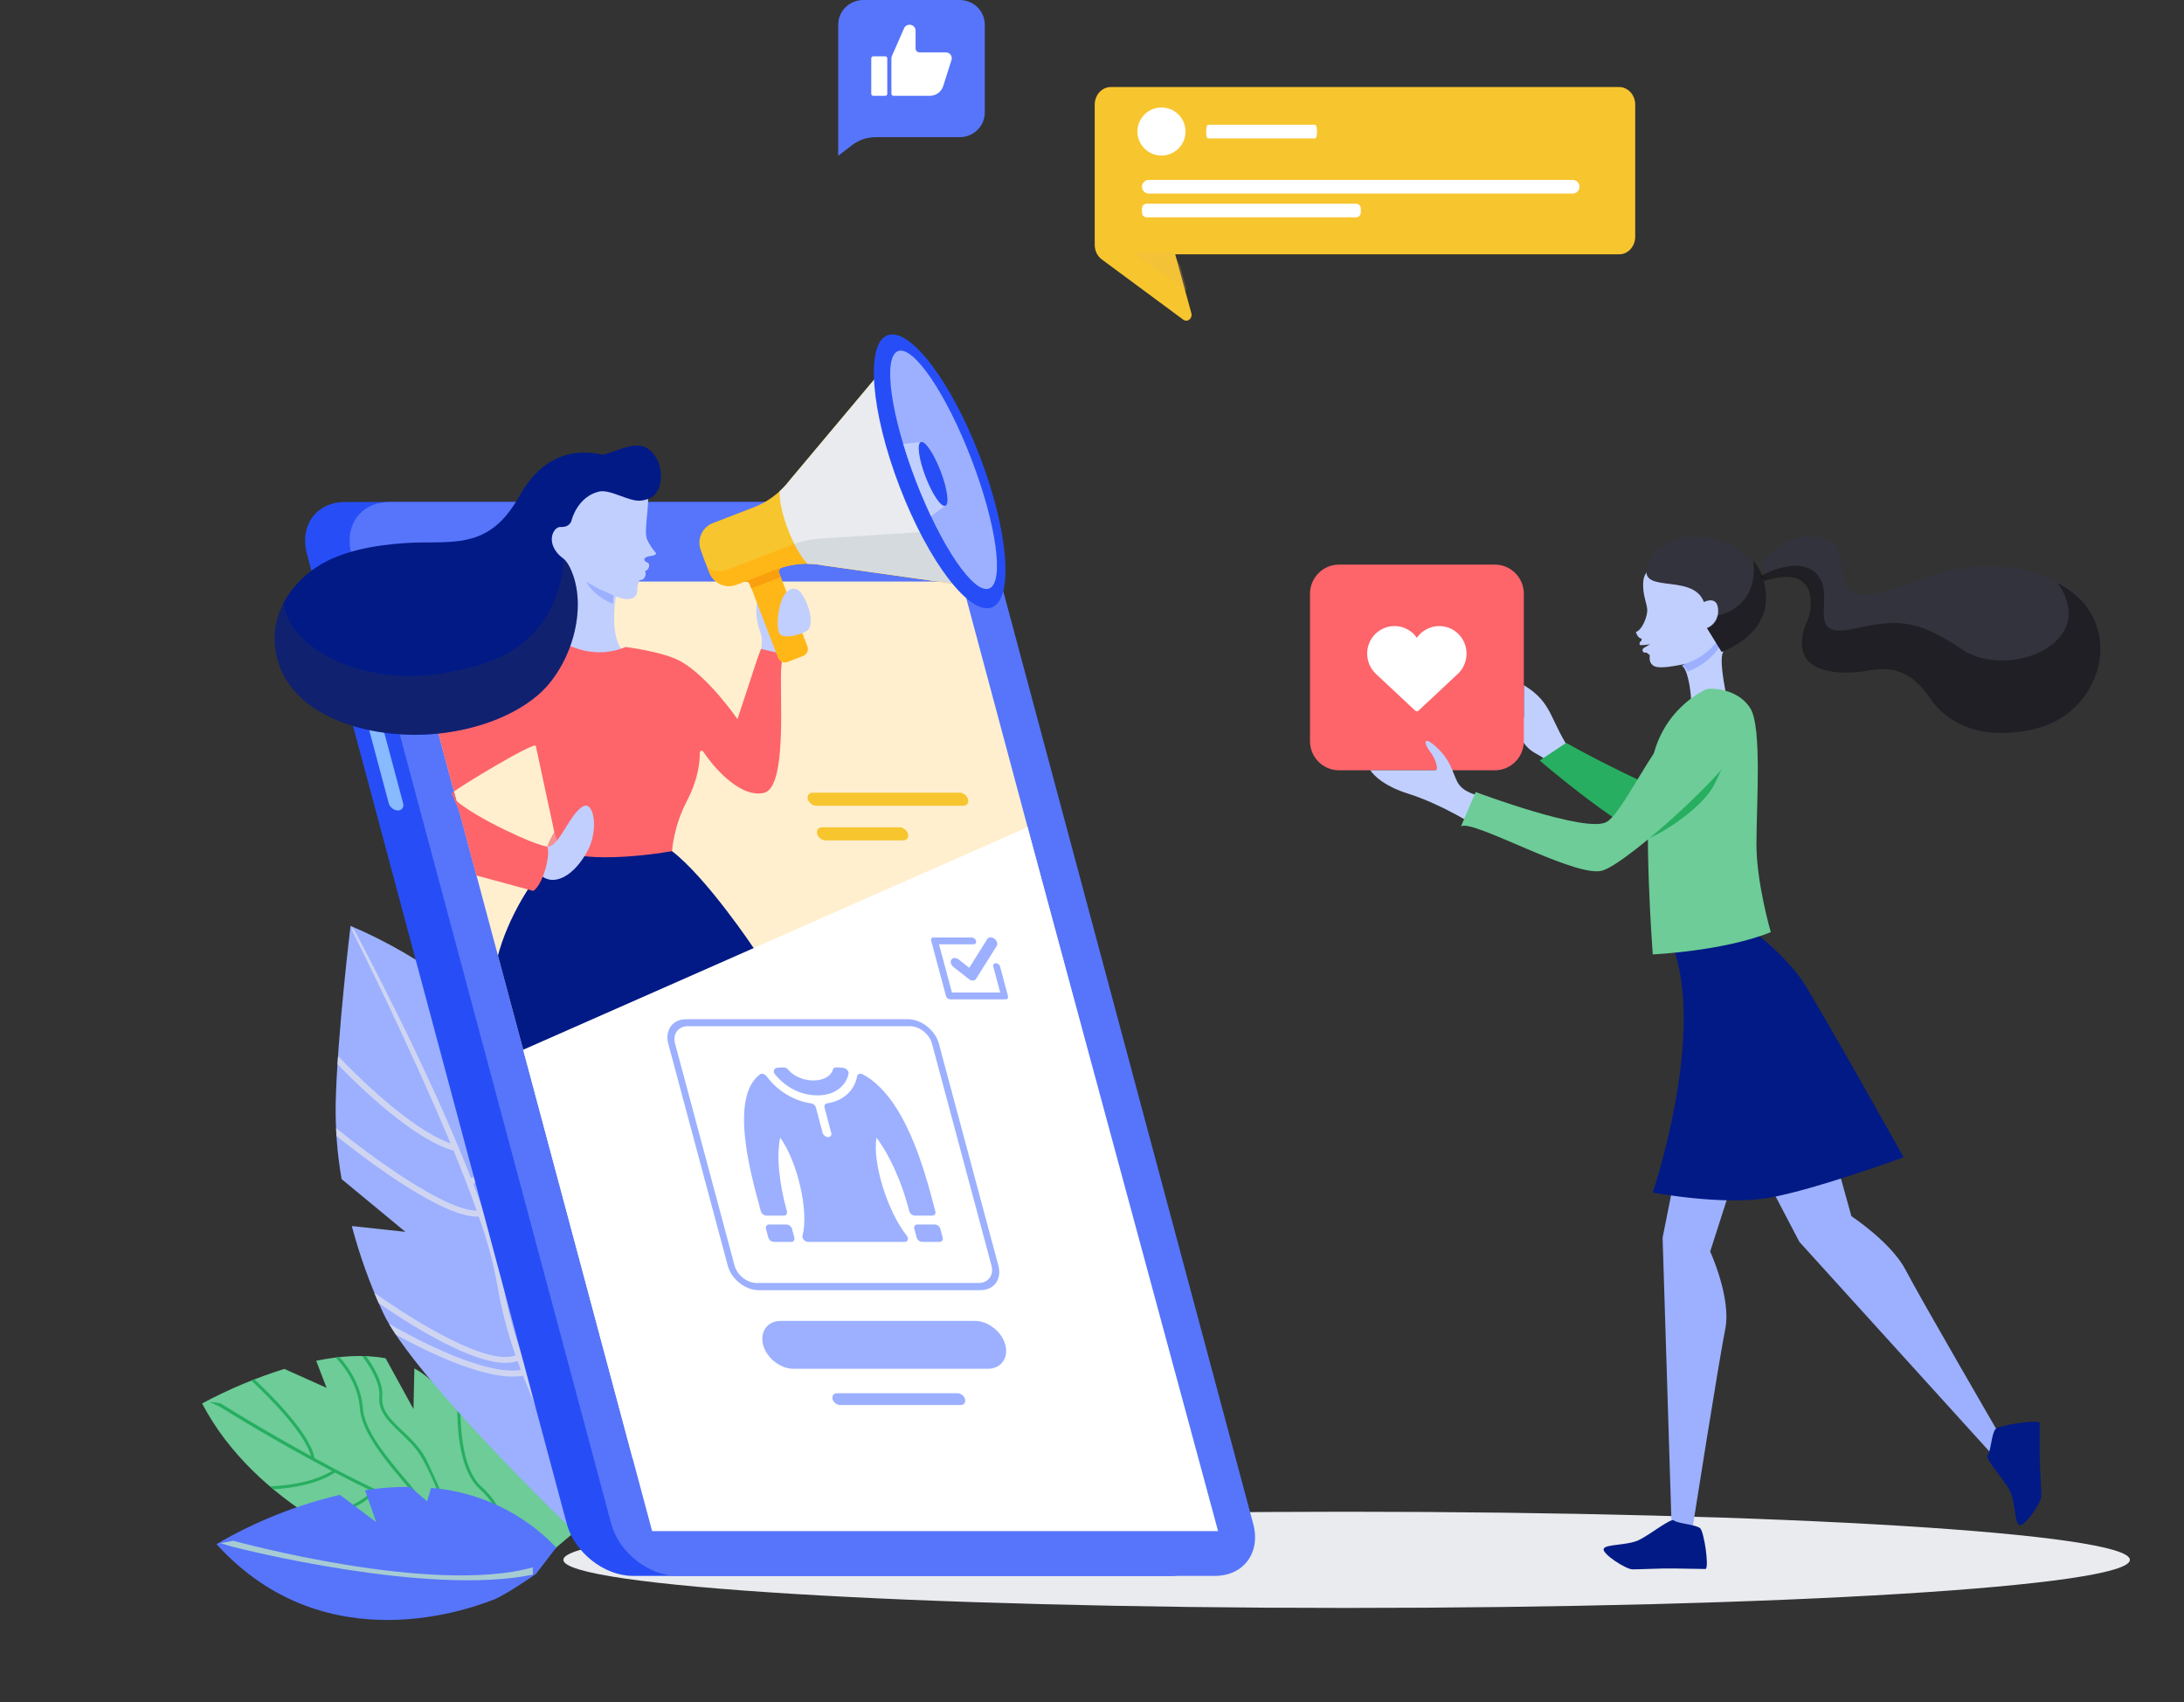 <svg width="444" height="346" viewBox="0 0 444 346" fill="none" xmlns="http://www.w3.org/2000/svg">
<rect x="0" y="0" width="444" height="346" fill="#333333" stroke="none"/>
<path d="M74.365 309.258L64.231 308.974C55.108 303.25 46.46 295.533 41.082 285.278C46.421 282.413 52.02 280.062 57.804 278.258L66.39 282.104L64.277 276.598C69.039 275.632 73.956 275.262 78.394 276.098L84.059 286.415L84.24 278.158C85.327 278.75 86.344 279.462 87.273 280.279C101.761 293.082 116.767 311.446 116.767 311.446L102.061 323.859C91.941 321.764 82.13 318.393 72.865 313.827L74.365 309.258Z" fill="#6DCC97"/>
<path d="M96.565 318.109C101.619 316.857 104.173 314.72 105.032 313.87C95.437 311.798 85.118 307.618 76.314 303.435C76.099 303.635 75.889 303.819 75.672 304C72.199 306.877 67.82 308.433 63.312 308.393L62.373 307.78C66.35 307.89 71.409 307.037 75.721 303.153C73.146 301.924 70.617 300.646 68.096 299.329C64.396 301.721 59.333 302.507 55.551 302.718L54.851 302.128C58.537 301.978 63.71 301.318 67.481 299.003C54.667 292.249 45.058 286.164 44.95 286.098L42.575 284.925L44.804 285.234C44.987 285.354 52.807 290.26 63.231 295.994C61.88 290.889 53.398 282.781 51.08 280.619L51.709 280.371C54.443 282.907 63.02 291.212 63.937 296.38C71.185 300.377 78.646 303.978 86.286 307.166C85.948 304.264 73.744 293.986 73.173 286.34C72.82 281.668 70.252 278.063 68.255 275.933L68.996 275.846C71.016 278.096 73.437 281.696 73.774 286.293C74.35 293.991 87.209 304.376 86.888 307.408C88.446 308.041 90.006 308.645 91.568 309.221C85.889 295.508 85.492 295.173 81.425 291.28C79.073 289.045 76.852 286.94 77.114 283.902C77.345 281.258 75.432 278.037 73.623 275.636C73.886 275.634 74.148 275.646 74.41 275.658C76.185 278.089 77.951 281.25 77.713 283.952C77.275 288.797 83.96 291.159 86.715 296.79C89.177 301.899 91.895 308.434 92.34 309.513C95.527 310.661 98.703 311.669 101.812 312.482C101.975 311.497 102.41 307.047 97.469 302.621C93.46 299.019 92.906 290.604 92.968 285.511L93.59 286.11C93.59 291.146 94.21 298.907 97.864 302.175C103.152 306.89 102.582 311.62 102.385 312.649C105.921 313.576 109.531 314.2 113.176 314.512L112.519 315.063C111.911 315.01 111.309 314.954 110.685 314.868C109.351 316.963 106.292 319.06 101.745 319.335C100.588 319.412 99.458 319.721 98.422 320.243C97.386 320.765 96.466 321.489 95.714 322.372L95.067 322.193C95.874 321.187 96.883 320.36 98.027 319.763C99.172 319.166 100.428 318.813 101.715 318.727C106.875 318.385 109.3 315.763 110.016 314.775C108.614 314.579 107.194 314.341 105.755 314.061C103.709 316.375 99.82 317.973 96.737 318.739C94.911 319.204 93.209 320.064 91.753 321.258L91.066 321.043C92.648 319.654 94.53 318.65 96.565 318.109Z" fill="#27AE60"/>
<path d="M155.374 259.174C154.757 259.693 143.48 262.36 133.391 277.723C127.202 287.302 122.62 297.824 119.825 308.873C119.825 308.873 137.732 298.86 149.858 284.646C161.984 270.433 155.374 259.174 155.374 259.174Z" fill="#5675FB"/>
<path d="M120.505 306.428C124.235 292.919 132.437 275.18 143.989 265.747C147.277 274.483 148.198 282.092 144.321 290.49C137.288 297.162 129.569 303.07 121.291 308.118C121.039 307.609 120.777 307.037 120.505 306.428Z" fill="#003842"/>
<path d="M71.522 249.22L82.419 250.396L69.448 239.678C68.556 234.551 68.153 229.351 68.245 224.147C68.569 210.432 71.264 188.2 71.264 188.2C78.571 191.314 85.471 195.301 91.815 200.074L90.913 212.13L97.778 205.024C139.282 242.828 124.796 304.644 124.796 304.644L116.79 311.408C116.79 311.408 83.926 279.852 77.856 266.796C75.244 261.131 73.125 255.251 71.522 249.22V249.22Z" fill="#9CB0FF"/>
<path d="M80.454 271.266C79.952 270.512 79.491 269.786 79.083 269.097C84.679 272.294 98.56 279.648 105.888 278.469C105.668 277.883 105.438 277.261 105.218 276.647C98.878 278.955 84.88 270.323 77.001 264.891C76.673 264.212 76.394 263.503 76.103 262.799C84.644 268.811 99.096 277.667 104.817 275.512C103.164 270.865 101.922 266.082 101.104 261.218C100.241 256.476 98.974 251.817 97.319 247.291C90.458 247.643 75.874 236.872 68.405 230.925C68.363 230.391 68.337 229.864 68.329 229.329C75.27 234.9 90.246 246.037 96.918 246.086C95.546 242.203 93.94 238.079 92.21 233.898C84.175 231.612 73.542 221.4 68.625 216.333C68.659 215.784 68.698 215.233 68.737 214.681C72.999 219.123 83.601 229.572 91.599 232.428C82.856 211.537 71.855 189.7 71.681 189.369L71.489 188.438L72.073 189.132C72.257 189.513 86.871 216.589 95.758 239.492C104.581 235.933 108.063 224.743 109.382 218.013C109.707 218.472 110.032 218.931 110.352 219.393C109.956 221.233 109.462 223.051 108.871 224.838C106.957 230.547 104.222 234.944 100.81 237.819C99.433 238.997 97.872 239.943 96.19 240.619C98.372 246.12 100.19 251.758 101.634 257.497C109.675 254.404 116.641 244.399 120.262 238.462C120.45 238.953 120.629 239.441 120.811 239.934C118.171 244.223 114.019 250.124 109.003 254.361C106.896 256.206 104.49 257.679 101.888 258.716C102.057 259.527 102.202 260.302 102.316 261.042C105.425 281.106 120.144 305.233 121.539 307.452L120.602 308.242C115.04 299.131 110.266 289.562 106.333 279.638C99.347 280.922 87.046 274.903 80.454 271.266Z" fill="#CFD5F1"/>
<path d="M69.112 303.855L76.492 309.416L74.208 302.907C77.246 302.44 80.316 302.214 83.388 302.233L86.833 305.18L87.651 302.447C97.336 303.221 106.389 307.532 113.08 314.558L108.959 319.933C108.806 320.062 102.639 324.3 100.381 325.153C97.042 326.395 66.52 338.702 44.014 313.88C51.83 309.298 60.291 305.918 69.112 303.855V303.855Z" fill="#5675FB"/>
<path d="M108.313 318.591L108.332 320.069C87.138 324.499 48.711 314.806 47.118 314.363L44.8 313.668L47.449 313.194C47.849 313.305 87.897 324.306 108.313 318.591Z" fill="#A7CBD3"/>
<path d="M114.876 274.303L118.419 275.398L115.637 271.64C115.982 270.551 116.377 269.453 116.822 268.343L122.713 271.288L118.506 264.571C121.5 258.658 125.395 253.243 130.051 248.521C130.051 248.521 142.991 266.324 141.805 279.977C140.619 293.629 127.931 302.158 127.931 302.158L119.882 308.949C119.882 308.949 109.848 294.083 114.876 274.303Z" fill="#5675FB"/>
<path d="M127.028 302.918L125.812 303.947C133.273 276.831 129.638 250.699 129.6 250.433L130.067 249.101L130.49 250.281C130.536 250.563 134.086 276.073 127.028 302.918Z" fill="#F3DDA3"/>
<path d="M119.511 308.927C119.511 308.927 116.786 283.995 122.648 269.887C128.509 255.78 149.379 246.001 149.379 246.001C149.379 246.001 149.556 251.29 149.046 258.675L141.867 263.518L148.625 263.686C147.445 275.094 144.557 289.269 137.593 297.364C124.605 312.463 119.511 308.927 119.511 308.927Z" fill="#6DCC97"/>
<path d="M119.511 308.927C119.511 308.927 119.477 308.611 119.389 307.637C120.51 303.216 124.281 289.016 128.631 276.993C127.715 274.46 124.54 272.518 122.089 271.346C122.206 271.013 122.326 270.686 122.454 270.361C124.763 271.456 127.734 273.233 129.149 275.623C129.356 275.074 130.948 271.214 131.585 269.932C130.738 267.296 127.765 265.831 125.325 265.055C125.528 264.757 125.731 264.459 125.962 264.161C128.278 264.94 130.985 266.327 132.207 268.719C132.852 267.495 133.526 266.306 134.225 265.166C134.664 262.25 132.847 259.833 131.232 258.308L132.008 257.588C133.456 258.966 135.027 260.975 135.284 263.48C135.92 262.482 136.579 261.549 137.232 260.646C137.422 256.722 136.67 254.975 136.106 254.209L136.94 253.579C137.577 254.441 138.241 256.092 138.274 259.224C141.072 255.491 144.114 251.945 147.379 248.611L149.066 247.106L147.985 249.654C147.866 249.752 137.539 259.08 131.62 272.219C135.648 269.544 142.173 269.949 145.931 270.165C146.558 270.201 147.225 270.233 147.75 270.257L147.56 271.303C147.111 271.291 146.545 271.253 145.839 271.212C141.652 270.954 133.911 270.471 130.645 274.383C130.363 275.093 129.048 278.695 128.744 279.574C132.795 277.09 141.75 277.084 146.357 277.279L146.173 278.35C140.081 278.124 130.205 278.434 128.113 281.601C123.632 294.877 119.511 308.927 119.511 308.927Z" fill="#27AE60"/>
<path d="M273.767 326.845C361.709 326.845 433 322.468 433 317.068C433 311.668 361.709 307.29 273.767 307.29C185.826 307.29 114.535 311.668 114.535 317.068C114.535 322.468 185.826 326.845 273.767 326.845Z" fill="#E9EBEE"/>
<path fill-rule="evenodd" clip-rule="evenodd" d="M70.15 102.04H179.466C185.289 102.04 191.326 106.799 192.894 112.623L245.731 309.743C247.3 315.567 243.816 320.327 237.966 320.327H128.651C122.827 320.327 116.791 315.567 115.222 309.743L62.412 112.623C60.843 106.799 64.327 102.04 70.15 102.04Z" fill="#274EF6"/>
<path fill-rule="evenodd" clip-rule="evenodd" d="M79.191 102.04H188.507C194.33 102.04 200.367 106.799 201.935 112.623L254.772 309.743C256.341 315.567 252.857 320.327 247.007 320.327H137.692C131.868 320.327 125.832 315.567 124.263 309.743L71.453 112.623C69.885 106.799 73.368 102.04 79.191 102.04Z" fill="#5675FB"/>
<path fill-rule="evenodd" clip-rule="evenodd" d="M80.866 118.207H195.527L243.284 296.395H128.597L80.866 118.207Z" fill="#FFEFCE"/>
<path fill-rule="evenodd" clip-rule="evenodd" d="M165.213 161.125H195.102C195.846 161.125 196.591 161.737 196.803 162.455C196.99 163.199 196.564 163.784 195.82 163.784H165.931C165.187 163.784 164.442 163.173 164.229 162.455C164.043 161.71 164.495 161.125 165.213 161.125ZM167.101 168.172H182.896C183.641 168.172 184.385 168.784 184.598 169.501C184.784 170.246 184.359 170.831 183.614 170.831H167.819C167.075 170.831 166.33 170.219 166.117 169.501C165.931 168.757 166.383 168.172 167.101 168.172Z" fill="#F7C52E"/>
<path fill-rule="evenodd" clip-rule="evenodd" d="M75.867 145.995C76.665 145.995 77.516 146.66 77.728 147.457L81.957 163.279C82.169 164.077 81.691 164.742 80.893 164.742C80.095 164.742 79.244 164.077 79.031 163.279L74.803 147.457C74.591 146.66 75.069 145.995 75.867 145.995Z" fill="#87BAFE"/>
<path fill-rule="evenodd" clip-rule="evenodd" d="M106.367 213.377L132.575 311.23H247.632L208.902 168.145L106.367 213.377Z" fill="white"/>
<path fill-rule="evenodd" clip-rule="evenodd" d="M158.698 268.501H198.212C200.871 268.501 203.663 270.681 204.381 273.367C205.099 276.026 203.504 278.233 200.818 278.233H161.304C158.645 278.233 155.853 276.052 155.135 273.367C154.444 270.681 156.039 268.501 158.698 268.501Z" fill="#9CB0FF"/>
<path fill-rule="evenodd" clip-rule="evenodd" d="M170.132 283.206H194.676C195.34 283.206 196.005 283.737 196.191 284.402C196.377 285.067 195.979 285.599 195.314 285.599H170.77C170.105 285.599 169.441 285.067 169.255 284.402C169.095 283.737 169.467 283.206 170.132 283.206Z" fill="#9CB0FF"/>
<path fill-rule="evenodd" clip-rule="evenodd" d="M194.942 195.056L197.043 196.731L200.659 190.961C200.792 190.695 201.031 190.535 201.377 190.535C201.962 190.535 202.547 191.014 202.706 191.599C202.786 191.891 202.733 192.184 202.574 192.37L198.478 198.885C198.346 199.151 198.106 199.31 197.761 199.31C197.468 199.31 197.176 199.177 196.936 198.991L193.825 196.545C193.586 196.359 193.4 196.093 193.32 195.8C193.16 195.215 193.506 194.737 194.091 194.737C194.41 194.737 194.703 194.87 194.942 195.056ZM189.81 190.535C189.411 190.535 189.198 190.854 189.305 191.227L192.309 202.448C192.416 202.847 192.815 203.139 193.187 203.139H204.408C204.807 203.139 205.02 202.82 204.914 202.448L203.318 196.492C203.212 196.093 202.813 195.8 202.441 195.8C202.042 195.8 201.829 196.119 201.935 196.492L203.345 201.757H193.533L190.9 191.945H197.92C198.319 191.945 198.532 191.625 198.425 191.253C198.319 190.854 197.92 190.562 197.548 190.562H189.81V190.535Z" fill="#9CB0FF"/>
<path fill-rule="evenodd" clip-rule="evenodd" d="M153.221 192.716L106.367 213.377L101.235 194.231C103.07 187.185 108.229 177.665 113.999 173.012C113.999 173.012 114.132 172.958 114.345 172.905C114.93 172.719 116.153 172.347 117.775 171.948C122.854 170.698 131.762 169.262 136.655 173.038C143.701 178.463 153.221 192.716 153.221 192.716Z" fill="#011A86"/>
<path fill-rule="evenodd" clip-rule="evenodd" d="M154.205 133.47C154.205 133.47 155.481 131.077 154.55 128.445C152.875 123.711 154.258 120.281 155.056 119.856C155.853 119.43 158.486 133.045 158.486 133.045L154.205 133.47Z" fill="#C1CFFF"/>
<path fill-rule="evenodd" clip-rule="evenodd" d="M110.941 174.261C110.941 174.261 110.622 172.081 113.041 168.651C115.461 165.22 113.972 173.012 113.972 173.012L110.941 174.261Z" fill="#F49292"/>
<path fill-rule="evenodd" clip-rule="evenodd" d="M127 132.616C120.727 137.289 115 133.651 115 133.651C117.317 127.587 115.525 115.488 115.525 115.488L116.246 113.181C116.246 113.181 126.628 111.11 125.208 120.99C125.12 121.611 125.055 122.203 124.989 122.795C124.902 123.623 124.858 124.392 124.858 125.102C124.727 131.403 127 132.616 127 132.616Z" fill="#C1CFFF"/>
<path fill-rule="evenodd" clip-rule="evenodd" d="M158.943 134.577C158.943 134.577 158.916 134.949 158.836 135.614C158.384 140.4 160.204 160.078 155.285 161.168C150.259 162.285 144.738 155.461 142.957 152.776C142.744 152.457 142.265 152.616 142.265 152.988C142.292 154.876 141.946 158.386 139.686 162.721C136.868 168.119 136.628 173.012 136.628 173.012C136.628 173.012 135.724 173.171 134.288 173.384C133.703 173.464 133.012 173.57 132.267 173.65C128.146 174.155 121.923 174.634 117.164 173.836C115.994 173.65 114.903 173.384 113.973 173.012L113.414 171.31L112.696 169.156L108.926 151.61C108.607 150.68 92.41 160.494 91.825 161.265L93.391 165.034L89.03 148.76C91.131 144.532 99.614 138.124 103.788 135.97C110.383 132.54 113.973 130.492 113.973 130.492C113.973 130.492 114.212 130.599 114.611 130.785C116.392 131.476 121.12 134.018 127.183 131.519C127.183 131.519 134.894 132.449 138.457 134.47C144.095 137.688 149.924 146.176 149.924 146.176L154.019 133.742L154.71 131.902L156.97 132.433L158.38 132.752L158.943 134.577Z" fill="#FD656A"/>
<path fill-rule="evenodd" clip-rule="evenodd" d="M124.797 120.659C124.691 121.404 124.637 122.095 124.637 122.733C124.637 122.733 120.862 121.483 119 118C118.974 118.027 122.085 120.393 124.797 120.659Z" fill="#9CB0FF"/>
<path fill-rule="evenodd" clip-rule="evenodd" d="M109.638 177.612C111.446 179.553 113.919 179.021 115.966 177.373C117.854 175.857 119.343 173.384 119.955 171.868C121.258 168.544 120.912 164.529 119.423 163.811C118.732 163.492 117.695 164.369 116.658 165.726C114.743 168.252 112.988 172.506 111.02 172.134L109.638 177.612Z" fill="#C1CFFF"/>
<path fill-rule="evenodd" clip-rule="evenodd" d="M108.415 181.095L96.848 177.957L92.779 162.8C97.087 166.443 108.654 171.788 111.26 172.081C112.005 173.703 110.383 179.845 108.415 181.095Z" fill="#FD656A"/>
<path d="M126.551 94.754C126.551 94.754 131.094 97.224 131.635 99.913C132.175 102.602 130.731 108.06 131.603 109.771C132.063 110.723 132.651 111.611 133.351 112.412C133.351 112.412 133.649 112.856 132.141 113.043C130.634 113.231 130.781 114.054 131.585 114.33C132.388 114.607 131.812 116.069 131.14 116.027C131.232 116.24 131.273 116.47 131.26 116.698C131.246 116.927 131.179 117.148 131.064 117.345C130.979 117.534 130.836 117.691 130.655 117.794C130.473 117.897 130.262 117.94 130.051 117.917C129.689 118.539 129.514 119.253 129.547 119.978C129.652 121.041 128.608 123.422 122.698 120.019C122.698 120.019 111.063 114.614 111.372 111.837C111.681 109.059 113.664 98.225 118.38 95.986C123.096 93.747 126.551 94.754 126.551 94.754Z" fill="#C1CFFF"/>
<path fill-rule="evenodd" clip-rule="evenodd" d="M132.309 101.168C131.698 101.487 131.033 101.673 130.342 101.753C127.895 102.072 124.023 99.327 121.71 99.939C119.556 100.471 118.2 101.88 117.376 103.157C116.525 104.459 116.232 105.656 116.232 105.656C116.232 105.656 116.02 107.225 113.945 107.119C112.669 107.065 111.26 109.512 112.962 111.958C113.307 112.49 113.812 112.995 114.477 113.5C114.796 113.74 115.115 114.112 115.435 114.591C115.594 114.857 115.754 115.149 115.913 115.468C119.769 123.579 116.02 135.651 109.265 141.368C103.123 146.553 94.055 149 86.317 149.319C80.6 149.558 74.671 148.76 69.485 146.793C64.433 144.852 59.779 141.661 57.493 136.874C53.451 128.338 57.2 120.175 64.194 115.388C69.086 112.038 76.213 110.762 82.807 110.363C90.333 109.911 97.113 111.506 102.751 104.965C103.894 103.635 104.851 102.146 105.729 100.604C108.787 95.259 113.945 90.5 122.599 92.436C127.173 91.159 130.714 88.638 133.426 93.105C134.756 95.206 134.889 99.812 132.309 101.168Z" fill="#011A86"/>
<path opacity="0.3" fill-rule="evenodd" clip-rule="evenodd" d="M114.477 113.474C114.797 113.713 115.116 114.085 115.435 114.564C115.594 114.83 115.754 115.122 115.913 115.442C119.769 123.552 116.02 135.624 109.266 141.341C103.123 146.527 94.055 148.973 86.318 149.292C80.6 149.532 74.671 148.734 69.485 146.766C64.433 144.825 59.78 141.634 57.493 136.847C55.073 131.742 55.445 126.769 57.626 122.568C58.929 131.715 73.049 139.427 89.695 136.901C92.221 136.502 94.853 135.917 97.539 135.119C112.483 130.599 114.265 118.313 114.451 114.564C114.504 113.873 114.477 113.474 114.477 113.474Z" fill="#33333D"/>
<path fill-rule="evenodd" clip-rule="evenodd" d="M143.302 114.139L142.451 111.772C141.999 110.575 142.158 109.299 142.717 108.262C143.196 107.384 143.993 106.667 145.004 106.294L152.875 103.263C155.959 102.146 158.672 100.125 160.639 97.493L182.577 71.353L191.432 95.658L201.111 119.643L167.314 114.883C164.096 114.245 160.746 114.564 157.688 115.787L149.817 118.819C148.806 119.218 147.743 119.218 146.812 118.898C145.695 118.5 144.738 117.649 144.259 116.479L143.302 114.139Z" fill="#F7C52E"/>
<path fill-rule="evenodd" clip-rule="evenodd" d="M182.577 71.353L190.846 93.983L190.447 92.999L182.577 71.353ZM158.405 116.452L164.149 131.396C164.441 132.167 164.043 133.045 163.271 133.338L160.107 134.561C159.336 134.853 158.459 134.454 158.166 133.683L152.422 118.712C152.263 118.287 151.784 118.074 151.332 118.234L149.79 118.819C148.779 119.218 147.716 119.218 146.785 118.898C145.668 118.5 144.711 117.649 144.232 116.479L143.78 115.362C144.126 115.601 144.525 115.787 144.95 115.92C145.881 116.186 146.918 116.16 147.928 115.761L160.479 110.948C162.686 110.097 164.681 109.671 167.047 109.512L196.244 107.624L201.11 119.696L167.313 114.936C164.521 114.378 161.649 114.538 158.937 115.388C158.698 115.468 158.538 115.601 158.432 115.814C158.326 116 158.326 116.239 158.405 116.452Z" fill="#FFB717"/>
<path fill-rule="evenodd" clip-rule="evenodd" d="M158.831 115.388L151.545 118.181C151.917 118.154 152.263 118.367 152.396 118.712L152.742 119.616L158.725 117.33L158.379 116.452C158.299 116.239 158.299 115.973 158.405 115.787C158.538 115.601 158.645 115.468 158.831 115.388Z" fill="#FA9F0D"/>
<path fill-rule="evenodd" clip-rule="evenodd" d="M158.486 99.886C159.257 99.168 159.975 98.37 160.64 97.519L182.577 71.38L191.432 95.684L201.111 119.67L167.314 114.91C166.25 114.697 165.187 114.591 164.15 114.591C162.847 113.235 161.384 110.708 160.214 107.677C159.018 104.619 158.433 101.774 158.486 99.886Z" fill="#E9EBEE"/>
<path opacity="0.3" fill-rule="evenodd" clip-rule="evenodd" d="M182.577 71.353L190.847 93.983L190.448 92.999L182.577 71.353ZM164.123 114.564C163.272 113.66 162.341 112.251 161.464 110.549C163.299 109.937 165.027 109.592 167.048 109.459L196.245 107.571L201.111 119.643L167.314 114.883C166.25 114.697 165.187 114.591 164.123 114.564Z" fill="#A6B0BC"/>
<path d="M201.644 123.467C206.141 121.741 205.034 107.96 199.173 92.686C193.311 77.412 184.913 66.43 180.416 68.156C175.919 69.882 177.025 83.662 182.887 98.936C188.749 114.21 197.146 125.193 201.644 123.467Z" fill="#274EF6"/>
<path d="M201.086 119.629C204.212 118.429 202.6 106.653 197.485 93.326C192.371 79.999 185.691 70.168 182.564 71.368C179.438 72.567 181.05 84.344 186.165 97.671C191.28 110.997 197.96 120.828 201.086 119.629Z" fill="#9CB0FF"/>
<path fill-rule="evenodd" clip-rule="evenodd" d="M189.278 104.911C188.214 102.651 187.177 100.231 186.193 97.679C185.209 95.126 184.359 92.626 183.641 90.233L187.204 89.861L189.677 96.349L192.15 102.837L189.278 104.911Z" fill="#C1CFFF"/>
<path fill-rule="evenodd" clip-rule="evenodd" d="M187.204 89.861C188.055 89.542 189.836 92.174 191.219 95.764C192.602 99.354 193.027 102.492 192.176 102.811C191.325 103.13 189.544 100.497 188.161 96.908C186.778 93.318 186.379 90.18 187.204 89.861Z" fill="#274EF6"/>
<path fill-rule="evenodd" clip-rule="evenodd" d="M159.948 120.308C160.507 119.803 161.225 119.457 162.022 119.803C163.777 120.6 166.224 127.248 163.804 128.392C161.384 129.535 158.805 129.748 158.379 128.604C157.688 126.849 158.353 121.717 159.948 120.308Z" fill="#C1CFFF"/>
<path fill-rule="evenodd" clip-rule="evenodd" d="M139.473 207.181H184.598C185.954 207.181 187.363 207.74 188.48 208.644C189.623 209.548 190.501 210.771 190.873 212.154L202.972 257.279C203.344 258.635 203.105 259.885 202.467 260.789C201.802 261.693 200.712 262.252 199.356 262.252H154.231C152.874 262.252 151.465 261.693 150.348 260.789C149.205 259.885 148.327 258.662 147.955 257.279L135.856 212.154C135.484 210.798 135.723 209.548 136.361 208.644C137 207.74 138.09 207.181 139.473 207.181ZM184.97 208.591H139.845C138.861 208.591 138.09 208.989 137.611 209.628C137.133 210.266 136.973 211.143 137.239 212.127L149.338 257.253C149.604 258.236 150.242 259.114 151.04 259.752C151.864 260.39 152.848 260.789 153.832 260.789H198.957C199.941 260.789 200.712 260.39 201.19 259.752C201.669 259.114 201.828 258.236 201.563 257.253L189.464 212.127C189.198 211.143 188.56 210.266 187.762 209.628C186.938 208.989 185.954 208.591 184.97 208.591Z" fill="#9CB0FF"/>
<path fill-rule="evenodd" clip-rule="evenodd" d="M156.358 248.903H159.894C160.373 248.903 160.878 249.302 161.011 249.78L161.49 251.562C161.623 252.041 161.33 252.439 160.851 252.439H157.315C156.836 252.439 156.331 252.041 156.198 251.562L155.719 249.78C155.586 249.302 155.879 248.903 156.358 248.903ZM172.392 252.439H175.929H180.369H183.906C184.385 252.439 184.677 252.041 184.544 251.562C184.491 251.402 184.411 251.243 184.278 251.083C180.502 246.377 177.311 236.378 178.189 231.246C179.731 233.347 180.981 235.607 182.018 237.974C183.321 240.925 184.039 243.133 184.863 246.217C184.996 246.696 185.501 247.095 185.98 247.095H189.517C189.995 247.095 190.288 246.696 190.155 246.217C189.703 244.568 189.969 245.552 189.889 245.233C187.948 237.867 184.012 223.03 175.45 218.403C175.184 218.27 174.918 218.217 174.679 218.296C174.439 218.376 174.307 218.536 174.253 218.775C174.041 219.972 173.456 221.221 172.445 222.232C171.461 223.216 170.052 223.987 168.164 224.279C167.739 224.333 167.526 224.705 167.632 225.157L168.988 230.262C169.121 230.741 168.829 231.14 168.35 231.14C167.871 231.14 167.366 230.741 167.233 230.262L165.877 225.157C165.771 224.705 165.345 224.333 164.893 224.279C162.846 223.987 161.038 223.216 159.522 222.232C157.953 221.221 156.703 219.945 155.852 218.775C155.666 218.536 155.453 218.376 155.161 218.296C154.895 218.217 154.656 218.243 154.47 218.403C148.407 223.056 152.422 237.894 154.416 245.233C154.496 245.579 154.23 244.568 154.682 246.217C154.815 246.696 155.321 247.095 155.799 247.095H159.336C159.814 247.095 160.107 246.696 159.974 246.217C159.15 243.159 158.698 240.925 158.405 237.974C158.166 235.607 158.192 233.32 158.618 231.246C162.261 236.378 164.415 246.377 163.165 251.083C163.112 251.216 163.112 251.376 163.165 251.562C163.298 252.041 163.803 252.439 164.282 252.439H168.722H172.392ZM171.488 217.073C171.78 217.126 172.073 217.286 172.286 217.552C172.498 217.818 172.578 218.11 172.498 218.376C172.286 219.227 171.834 220.131 171.062 220.876C170.025 221.913 168.43 222.657 166.17 222.657C163.883 222.657 161.889 221.913 160.32 220.876C159.15 220.105 158.219 219.227 157.554 218.376C157.341 218.11 157.262 217.818 157.341 217.552C157.421 217.286 157.607 217.126 157.873 217.073C158.325 217.02 158.804 216.967 159.336 216.967C159.681 216.967 160.054 217.18 160.266 217.472C162.766 220.344 168.35 220.344 169.307 217.472C169.361 217.18 169.627 216.967 169.972 216.967C170.504 216.967 170.983 217.02 171.488 217.073ZM190.048 248.903C190.527 248.903 191.032 249.302 191.165 249.78L191.644 251.562C191.777 252.041 191.484 252.439 191.006 252.439H187.469C186.99 252.439 186.485 252.041 186.352 251.562L185.874 249.78C185.741 249.302 186.033 248.903 186.512 248.903H190.048Z" fill="#9CB0FF"/>
<g clip-path="url(#clip0)">
<path d="M414.475 147.954C404.583 150.651 396.745 147.954 392.703 141.908C388.661 135.862 384.597 135.294 379.952 136.178C375.307 137.063 370.082 136.494 368.05 134.198C366.018 131.881 366.777 128.3 367.871 125.919C368.965 123.539 370.327 114.059 359.184 117.725L359.095 117.451L358.001 114.312C358.001 114.312 361.462 110.099 365.437 109.298C369.412 108.477 373.967 109.109 374.392 114.291C374.816 119.473 375.307 121.622 381.649 120.653C387.969 119.705 397.861 111.974 413.894 116.44C415.569 116.903 417.065 117.493 418.405 118.188C432.563 125.519 427.806 144.31 414.475 147.954Z" fill="#33333D"/>
<path d="M350.135 133.014C350.27 132.492 350.754 131.387 351.305 130L341.914 135.376C343.275 135.72 344.372 143.421 343.54 145.528C343.447 145.768 338.863 152.974 342.241 153C342.787 153 352.001 146.091 352.001 146.091C352.001 146.091 349.423 135.819 350.135 133.014Z" fill="#C1CFFF"/>
<path d="M350.444 129.225L341.96 135.374C342.321 135.392 342.731 135.836 343.132 136.515C346.109 135.376 348.557 133.334 350.017 130.773C350.138 130.329 350.283 129.808 350.444 129.225Z" fill="#9CB0FF"/>
<path d="M339.033 113.324C339.033 113.324 334.415 114.962 334.095 117.993C333.775 121.024 335.026 122.865 334.869 124.346C334.712 125.827 333.733 128.108 332.565 128.466C332.565 128.466 332.906 129.743 333.736 129.819C333.749 129.979 333.727 130.14 333.672 130.291C333.428 130.27 333.217 130.892 333.352 131.058C333.333 131.225 334.637 131.118 335.456 130.94L334.126 131.738C334.02 131.817 333.948 131.933 333.924 132.061C333.899 132.189 333.924 132.321 333.994 132.431C334.064 132.541 334.173 132.622 334.301 132.658C334.429 132.694 334.566 132.682 334.686 132.625C335.027 132.893 335.414 133.105 335.396 133.273C335.36 133.645 335.165 134.876 336.357 135.434C337.55 135.992 340.788 135.293 342.297 135.026C342.297 135.026 347.899 133.579 350.21 128.353C352.663 122.77 353.542 111.21 339.033 113.324Z" fill="#C1CFFF"/>
<path d="M358.991 122.314C358.72 129.591 350.001 132.5 350.001 132.5L347.033 127.692C347.033 127.692 348.703 127.18 349.176 125.259C349.244 124.982 349.289 124.683 349.289 124.363C349.402 120.799 346.401 122.378 346.401 122.378C344.001 116 331.69 121.5 335.391 113.842C336.113 112.348 337.534 110.961 339.091 110.214C343.017 108.336 347.777 108.742 351.636 110.705C353.666 111.73 355.313 113.095 356.464 114.397C358.246 116.446 359.104 119.135 358.991 122.314Z" fill="#33333D"/>
<path opacity="0.4" d="M358.991 122.107C358.72 129.558 350.001 132.5 350.001 132.5L347.001 127.613C347.001 127.613 348.675 127.089 349.15 125.122C349.15 125.122 357.611 123.767 356.457 114C358.245 116.098 359.104 118.851 358.991 122.107Z" fill="black"/>
<path opacity="0.4" d="M414.378 147.966C404.412 150.632 396.515 147.966 392.443 141.989C388.371 136.013 384.277 135.45 379.598 136.325C374.918 137.2 369.654 136.637 367.607 134.367C365.56 132.077 366.325 128.536 367.427 126.183C368.529 123.83 369.902 114.458 358.676 118.082L358.001 117.082C358.001 117.082 365.515 112.688 369.317 116.666C373.546 121.122 366.482 130.056 376.763 127.828C385.447 125.933 389.451 125.642 398.922 132.035C408.011 138.178 426.998 130.973 418.36 118.561C432.6 125.787 427.808 144.363 414.378 147.966Z" fill="black"/>
</g>
<path d="M319.963 153.623C314.877 146.496 315.967 143.03 309.791 139.271V145.813C309.791 145.813 306.303 142.176 305.625 143.006C304.947 143.836 307.49 147.765 309.694 150.889C311.728 153.769 313.448 152.964 315.313 155.771C317.202 158.602 323.377 158.407 319.963 153.623Z" fill="#C1CFFF"/>
<path d="M336.682 160.234C336.682 160.234 325.49 155.07 318.406 151L313.001 154.586C313.001 154.586 327.734 167.263 335.462 170.499C343.219 173.735 336.682 160.234 336.682 160.234Z" fill="#27AE60"/>
<path d="M272.204 156.576H303.906C307.151 156.576 309.791 153.916 309.791 150.645V120.698C309.791 117.427 307.151 114.767 303.906 114.767H272.204C268.959 114.767 266.319 117.427 266.319 120.698V150.645C266.319 153.916 268.959 156.576 272.204 156.576Z" fill="#FD656A"/>
<path fill-rule="evenodd" clip-rule="evenodd" d="M286.444 128.117C285.596 127.581 284.579 127.263 283.489 127.263C281.964 127.263 280.559 127.898 279.566 128.899C278.549 129.924 277.943 131.315 277.943 132.852C277.943 133.658 278.113 134.415 278.404 135.098C278.718 135.806 279.154 136.44 279.711 136.977L287.703 144.446C287.8 144.543 287.921 144.592 288.043 144.592C288.164 144.592 288.285 144.543 288.382 144.446L296.374 136.977C296.931 136.465 297.391 135.83 297.681 135.098C297.972 134.415 298.142 133.658 298.142 132.852C298.142 131.315 297.512 129.899 296.519 128.899C295.502 127.873 294.121 127.263 292.596 127.263C291.506 127.263 290.513 127.581 289.641 128.117C289.011 128.508 288.454 129.045 288.043 129.655C287.631 129.045 287.074 128.508 286.444 128.117Z" fill="white"/>
<path d="M291.603 156.576C291.893 156.576 292.039 156.478 292.063 156.454C292.329 156.186 291.966 154.379 290.683 152.72C289.399 151.06 289.302 149.303 292.136 151.988C294.969 154.672 295.163 156.698 296.253 158.895C297.343 161.116 300.467 161.653 300.467 161.653V168.194C300.467 168.194 293.419 163.581 286.154 161.287C281.552 159.822 279.469 157.845 278.573 156.576H291.603V156.576Z" fill="#C1CFFF"/>
<path d="M356 228.48L347.673 254.398C347.673 254.398 352.021 263.842 350.734 270.186C349.446 276.529 343.895 311.814 343.895 311.814L339.885 312L338 251.584L344.915 217L356 228.48Z" fill="#9CB0FF"/>
<path d="M367.147 214L376.384 247.213C376.384 247.213 384.532 252.582 387.414 258.157C390.297 263.732 407 292.479 407 292.479L405.307 296L365.807 252.434L350 222.192L367.147 214Z" fill="#9CB0FF"/>
<path d="M353.5 187.049C353.5 187.049 362.621 193.366 366.772 199.936C370.923 206.505 387 235.239 387 235.239C387 235.239 369.152 241.755 359.798 243.447C350.443 245.139 336 242.409 336 242.409C336 242.409 346.672 210.891 340.224 192.829C338.558 188.163 352.018 186.701 353.5 187.049Z" fill="#011A86"/>
<path d="M346.842 140.131C346.842 140.131 337.256 144.137 335.636 156.061C334.016 167.985 336.001 194 336.001 194C336.001 194 350.308 193.368 360 189.483C360 189.483 357.079 179.493 357.079 171.612C357.079 163.73 358.214 147.949 355.883 144.061C353.349 139.82 347.507 139.788 346.842 140.131Z" fill="#6DCC97"/>
<path d="M414.665 289.203V295.746C414.665 298.441 415 302.738 415 304.086C415 305.433 411.674 310.311 410.587 309.984C409.499 309.658 409.776 305.238 408.553 302.929C407.329 300.619 403.426 296.413 404.072 295.805C404.717 295.197 404.892 291.227 405.708 290.46C406.523 289.693 413.951 288.527 414.665 289.203Z" fill="#011A86"/>
<path d="M346.778 318.928L340.219 318.822C337.521 318.778 333.21 319.021 331.858 318.999C330.507 318.976 325.681 315.836 326.017 314.842C326.352 313.848 330.788 314.171 333.118 313.075C335.448 311.98 339.723 308.468 340.325 309.069C340.927 309.669 344.898 309.903 345.656 310.663C346.415 311.423 347.463 318.283 346.778 318.928Z" fill="#011A86"/>
<path d="M348.5 159.5C346.5 163.5 339.667 168.5 335 170.5L352.5 147.5C353 149.833 350.5 155.5 348.5 159.5Z" fill="#27AE60"/>
<path d="M329.124 17.693H225.817C224.952 17.693 224.121 18.069 223.509 18.739C222.897 19.409 222.553 20.317 222.553 21.265V49.769C222.552 50.354 222.683 50.93 222.933 51.447C223.183 51.964 223.546 52.406 223.989 52.733L240.509 64.949C240.695 65.1 240.921 65.182 241.154 65.183C241.386 65.183 241.612 65.102 241.8 64.952C241.987 64.802 242.125 64.59 242.195 64.347C242.264 64.105 242.26 63.844 242.185 63.604L238.92 51.697H329.168C330.033 51.697 330.864 51.321 331.476 50.651C332.088 49.981 332.432 49.073 332.432 48.126V21.265C332.432 20.792 332.346 20.323 332.18 19.887C332.013 19.45 331.769 19.054 331.461 18.722C331.153 18.39 330.788 18.128 330.387 17.951C329.986 17.774 329.556 17.686 329.124 17.693V17.693Z" fill="#F7C52E"/>
<g style="mix-blend-mode:multiply" opacity="0.22">
<path d="M239.917 54.025L238.521 51.313H230.04L241.314 59.081L239.917 54.025Z" fill="#E6B851"/>
</g>
<path d="M319.763 39.342H233.537C233.355 39.342 233.175 39.306 233.007 39.236C232.838 39.166 232.686 39.064 232.558 38.934C232.429 38.805 232.328 38.652 232.259 38.483C232.19 38.315 232.156 38.134 232.157 37.952V37.952C232.157 37.587 232.303 37.236 232.561 36.977C232.82 36.718 233.171 36.573 233.537 36.573H319.763C320.123 36.582 320.465 36.731 320.717 36.989C320.969 37.246 321.11 37.592 321.11 37.952V37.952C321.113 38.314 320.973 38.663 320.721 38.923C320.469 39.183 320.125 39.334 319.763 39.342V39.342Z" fill="white"/>
<path d="M275.672 41.405H233.135C232.595 41.405 232.157 41.843 232.157 42.383V43.197C232.157 43.737 232.595 44.174 233.135 44.174H275.672C276.212 44.174 276.65 43.737 276.65 43.197V42.383C276.65 41.843 276.212 41.405 275.672 41.405Z" fill="white"/>
<path d="M267.394 28.136H245.555C245.359 28.136 245.207 27.517 245.207 26.757C245.207 25.986 245.359 25.367 245.555 25.367H267.394C267.589 25.367 267.752 25.986 267.752 26.757C267.752 27.517 267.589 28.136 267.394 28.136Z" fill="white"/>
<path d="M236.124 31.622C238.824 31.622 241.013 29.434 241.013 26.735C241.013 24.037 238.824 21.849 236.124 21.849C233.423 21.849 231.234 24.037 231.234 26.735C231.234 29.434 233.423 31.622 236.124 31.622Z" fill="white"/>
<g clip-path="url(#clip1)">
<path d="M195.095 0H175.515C172.698 0 170.406 2.248 170.406 5.011V22.874V31.66L173.223 29.498C174.588 28.451 176.268 27.885 177.983 27.885H195.095C197.912 27.885 200.204 25.637 200.204 22.874V5.011C200.204 2.248 197.912 0 195.095 0Z" fill="#5675FB"/>
<path fill-rule="evenodd" clip-rule="evenodd" d="M177.528 19.477H179.977C180.205 19.477 180.38 19.288 180.38 19.082V11.84C180.38 11.617 180.187 11.446 179.977 11.446H177.528C177.3 11.446 177.125 11.634 177.125 11.84V19.065C177.108 19.288 177.3 19.477 177.528 19.477ZM186.941 10.639H192.26C192.383 10.639 192.505 10.656 192.628 10.691C193.275 10.897 193.643 11.566 193.433 12.201L191.753 17.503C191.56 18.087 191.193 18.584 190.721 18.927C190.248 19.271 189.653 19.477 189.023 19.477H181.622C181.394 19.477 181.219 19.305 181.219 19.082V18.275V15.873V11.84C181.219 11.686 181.254 11.531 181.324 11.377L183.757 5.834C183.932 5.354 184.386 5.028 184.911 5.028C185.594 5.028 186.136 5.56 186.136 6.229V9.85C186.119 10.279 186.486 10.639 186.941 10.639Z" fill="white"/>
</g>
<path d="M345.435 144.43C352.503 143.602 354.371 149.533 354.371 149.533C355.112 153.568 331.202 175.332 325.782 176.959C320.362 178.585 299.19 166.311 297 168L300 161C300 161 322.541 169.467 326.631 167.073C330.721 164.679 338.367 145.258 345.435 144.43Z" fill="#6DCC97"/>
<defs>
<clipPath id="clip0">
<rect width="113.118" height="51.876" fill="white" transform="translate(330.641 104.483)"/>
</clipPath>
<clipPath id="clip1">
<rect width="29.798" height="31.66" fill="white" transform="translate(170.406)"/>
</clipPath>
</defs>
</svg>
